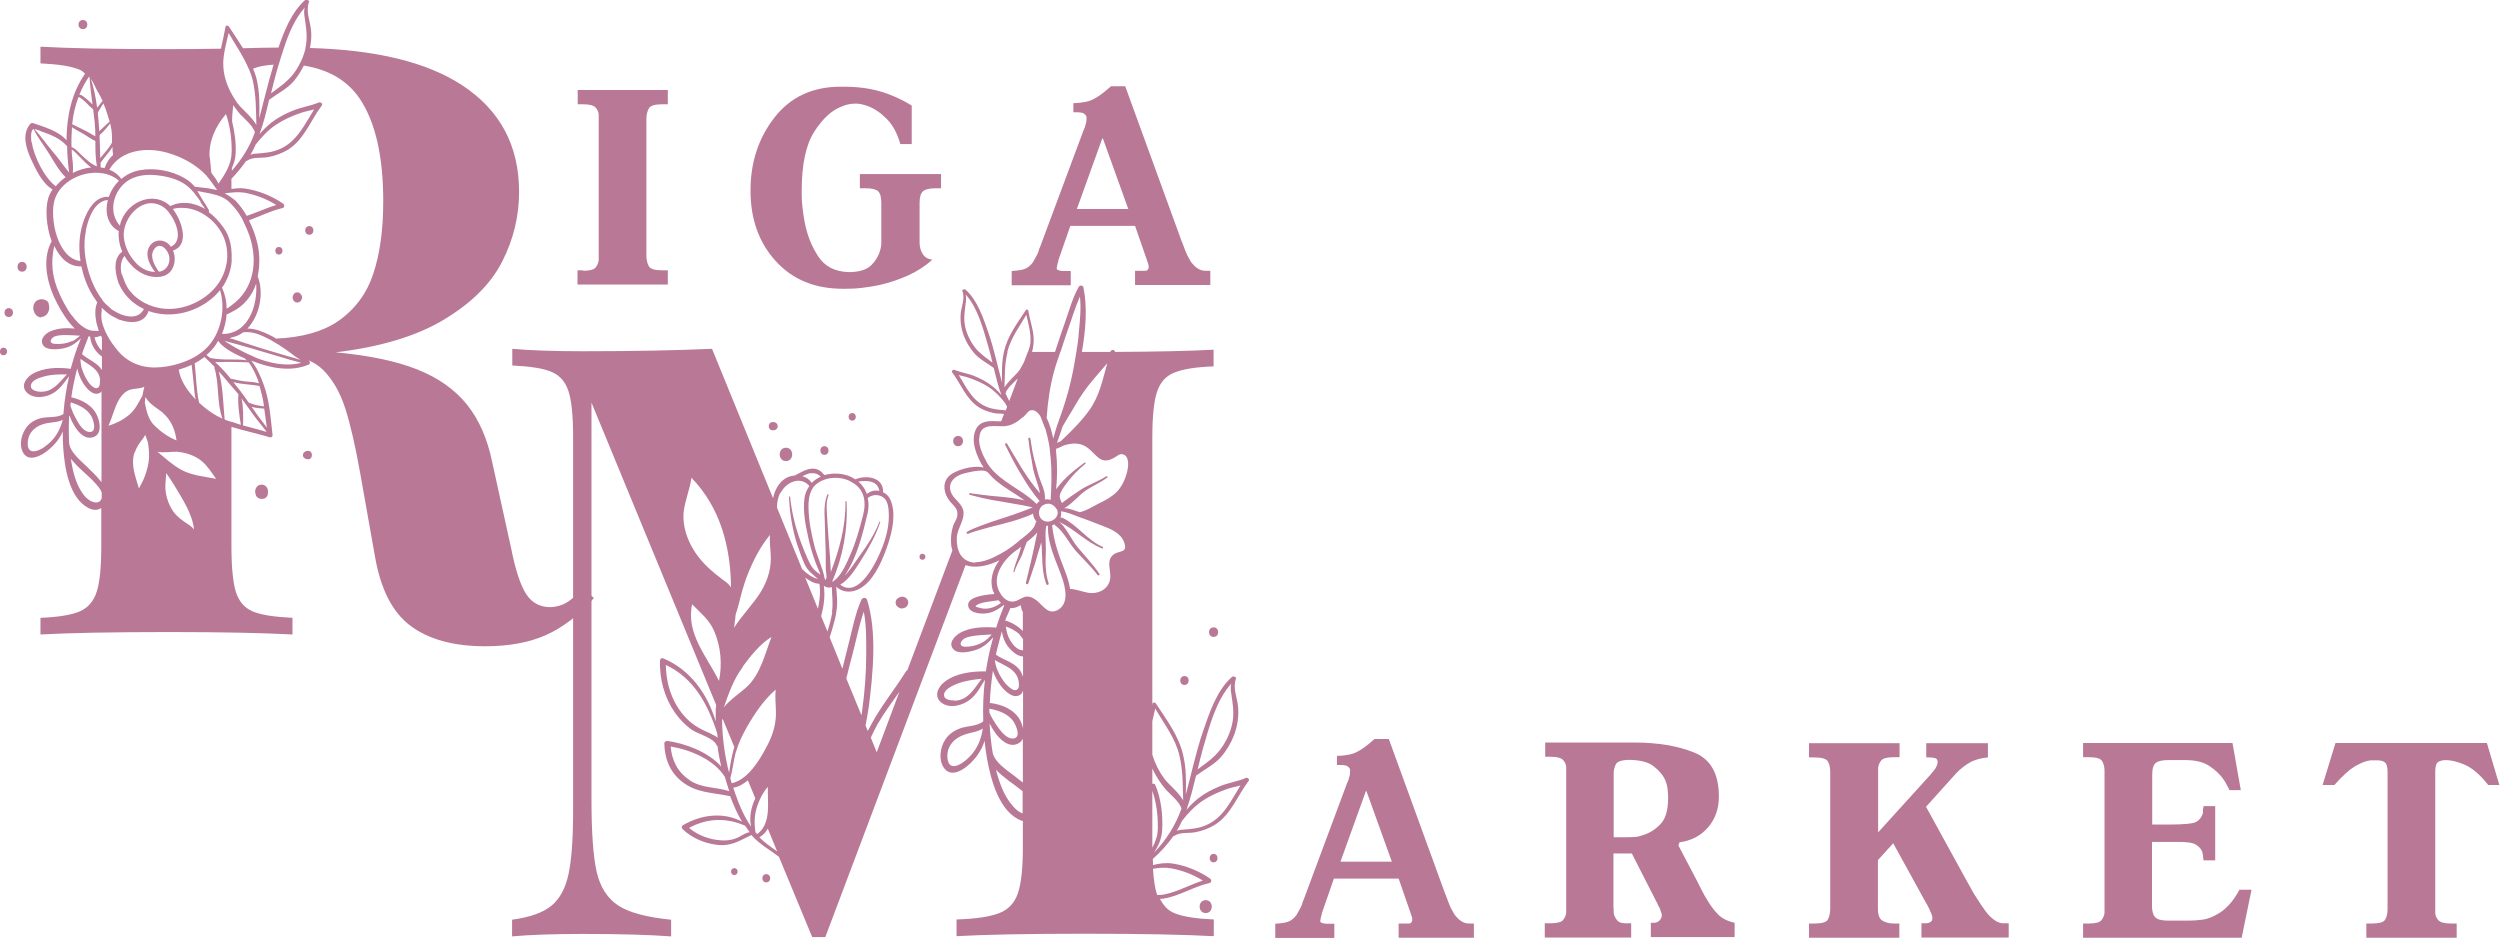 <?xml version="1.0" encoding="UTF-8"?> <svg xmlns="http://www.w3.org/2000/svg" width="160" height="60" viewBox="0 0 160 60" fill="none"> <g clip-path="url(#clip0_267_5476)"> <path d="M37.323 17.33C37.743 17.33 38.009 17.259 38.121 17.116C38.233 16.974 38.303 16.818 38.317 16.647V7.356C38.317 7.185 38.247 7.029 38.121 6.886C37.995 6.744 37.729 6.673 37.323 6.673H36.973V5.762H42.741V6.673H42.391C41.915 6.673 41.621 6.758 41.523 6.943C41.425 7.128 41.369 7.356 41.369 7.612V16.362C41.369 16.633 41.425 16.846 41.523 17.031C41.621 17.216 41.915 17.301 42.391 17.301H42.741V18.212H36.959V17.301H37.337L37.323 17.33Z" fill="#B87896"></path> <path d="M57.622 9.22C57.426 8.537 57.146 8.01 56.754 7.612C56.362 7.214 55.956 6.943 55.536 6.787C55.41 6.744 55.27 6.701 55.144 6.673C55.019 6.645 54.879 6.63 54.752 6.63C54.612 6.63 54.472 6.645 54.319 6.673C54.178 6.701 54.025 6.744 53.87 6.815C53.227 7.057 52.639 7.598 52.107 8.437C51.575 9.277 51.309 10.529 51.309 12.208C51.309 12.492 51.309 12.819 51.351 13.19C51.393 13.559 51.435 13.929 51.519 14.313C51.673 15.082 51.953 15.779 52.373 16.419C52.792 17.059 53.437 17.387 54.319 17.415C55.018 17.415 55.522 17.244 55.802 16.931C56.096 16.618 56.278 16.277 56.362 15.893C56.39 15.779 56.404 15.679 56.404 15.58C56.404 15.48 56.404 15.381 56.404 15.281V12.99C56.404 12.62 56.334 12.364 56.194 12.236C56.054 12.108 55.788 12.051 55.41 12.051H55.032V11.141H60.226V12.051H59.876C59.498 12.051 59.232 12.108 59.078 12.236C58.924 12.364 58.854 12.62 58.854 12.99V15.309C58.854 15.381 58.854 15.466 58.854 15.566C58.854 15.665 58.868 15.765 58.896 15.879C58.938 16.049 59.008 16.206 59.12 16.348C59.232 16.49 59.414 16.59 59.666 16.618C59.218 17.031 58.686 17.372 58.084 17.643C57.482 17.913 56.866 18.112 56.222 18.255C55.872 18.326 55.508 18.383 55.144 18.425C54.794 18.468 54.444 18.482 54.123 18.482H53.941C52.149 18.482 50.707 17.885 49.643 16.704C48.565 15.523 48.033 14.015 48.033 12.194C48.033 10.372 48.551 8.821 49.573 7.512C50.595 6.203 52.009 5.549 53.8 5.549H53.983C54.571 5.549 55.144 5.592 55.662 5.691C56.194 5.791 56.712 5.947 57.202 6.161C57.398 6.246 57.58 6.332 57.776 6.431C57.972 6.531 58.154 6.63 58.35 6.758V9.22H57.594H57.622Z" fill="#B87896"></path> <path d="M75.654 15.494C75.682 15.566 75.724 15.679 75.78 15.836C75.836 15.992 75.906 16.163 75.99 16.348C76.046 16.462 76.116 16.561 76.172 16.675C76.228 16.789 76.312 16.875 76.396 16.96C76.438 17.003 76.466 17.045 76.508 17.074C76.55 17.102 76.592 17.131 76.62 17.159C76.718 17.23 76.816 17.273 76.914 17.301C77.012 17.33 77.138 17.33 77.278 17.33H77.46V18.241H72.644V17.33H73.316C73.316 17.33 73.386 17.33 73.428 17.287C73.47 17.259 73.498 17.216 73.512 17.145V17.074V17.017C73.512 17.017 73.512 16.974 73.498 16.931C73.484 16.889 73.456 16.803 73.414 16.675L72.644 14.456H68.5L67.828 16.391C67.828 16.391 67.8 16.448 67.786 16.505C67.786 16.547 67.758 16.604 67.73 16.647C67.73 16.647 67.73 16.675 67.73 16.69C67.73 16.704 67.73 16.718 67.73 16.732C67.702 16.789 67.688 16.846 67.674 16.917C67.66 16.974 67.646 17.031 67.646 17.059C67.646 17.059 67.646 17.088 67.632 17.116C67.632 17.116 67.632 17.145 67.632 17.159C67.632 17.159 67.632 17.188 67.632 17.202C67.632 17.244 67.674 17.273 67.73 17.287C67.786 17.316 67.842 17.33 67.898 17.33C67.94 17.33 67.968 17.344 67.996 17.344H68.528V18.255H64.748V17.344C65.21 17.316 65.532 17.259 65.7 17.159C65.868 17.059 66.022 16.917 66.134 16.747C66.134 16.718 66.162 16.69 66.176 16.661C66.19 16.633 66.218 16.604 66.232 16.561C66.316 16.419 66.372 16.305 66.414 16.22C66.456 16.135 66.47 16.078 66.484 16.007C66.484 16.007 66.498 16.007 66.498 15.992C66.498 15.964 66.498 15.95 66.512 15.921C66.512 15.893 66.54 15.864 66.554 15.836L69.326 8.395C69.354 8.323 69.382 8.252 69.41 8.195C69.438 8.138 69.466 8.067 69.466 7.996C69.494 7.939 69.508 7.882 69.522 7.811C69.522 7.754 69.536 7.683 69.536 7.612V7.498C69.536 7.427 69.48 7.356 69.396 7.285C69.312 7.214 69.144 7.185 68.892 7.185H68.696V6.602C69.004 6.602 69.27 6.559 69.494 6.516C69.718 6.474 69.914 6.388 70.11 6.275C70.264 6.189 70.418 6.09 70.572 5.962C70.726 5.848 70.908 5.691 71.104 5.521H72.014L75.64 15.48L75.654 15.494ZM68.92 13.374H72.21L70.586 8.864H70.544L68.92 13.374Z" fill="#B87896"></path> <path d="M92.523 57.268C92.551 57.339 92.593 57.453 92.649 57.61C92.705 57.766 92.775 57.937 92.859 58.122C92.915 58.236 92.985 58.335 93.041 58.449C93.097 58.563 93.181 58.648 93.265 58.734C93.307 58.776 93.335 58.819 93.377 58.847C93.419 58.876 93.461 58.904 93.489 58.933C93.587 59.004 93.685 59.047 93.783 59.075C93.881 59.104 94.007 59.104 94.147 59.104H94.329V60.014H89.513V59.104H90.185C90.185 59.104 90.255 59.104 90.297 59.061C90.339 59.032 90.367 58.99 90.381 58.919V58.847V58.791C90.381 58.791 90.381 58.748 90.367 58.705C90.353 58.663 90.325 58.577 90.283 58.449L89.513 56.23H85.369L84.697 58.165C84.697 58.165 84.669 58.221 84.655 58.278C84.655 58.321 84.627 58.378 84.599 58.421C84.599 58.421 84.599 58.449 84.599 58.463C84.599 58.478 84.599 58.492 84.599 58.506C84.571 58.563 84.557 58.62 84.543 58.691C84.529 58.748 84.515 58.805 84.515 58.833C84.515 58.833 84.515 58.862 84.501 58.89C84.501 58.89 84.501 58.919 84.501 58.933C84.501 58.933 84.501 58.961 84.501 58.976C84.501 59.018 84.543 59.047 84.599 59.061C84.655 59.089 84.711 59.104 84.767 59.104C84.809 59.104 84.837 59.118 84.865 59.118H85.397V60.029H81.617V59.118C82.079 59.089 82.401 59.032 82.569 58.933C82.737 58.833 82.891 58.691 83.003 58.52C83.003 58.492 83.031 58.463 83.045 58.435C83.059 58.407 83.087 58.378 83.101 58.335C83.185 58.193 83.241 58.079 83.283 57.994C83.325 57.908 83.339 57.852 83.353 57.78C83.353 57.78 83.367 57.78 83.367 57.766C83.367 57.738 83.367 57.724 83.381 57.695C83.381 57.667 83.409 57.638 83.423 57.61L86.195 50.168C86.223 50.097 86.251 50.026 86.279 49.969C86.307 49.912 86.335 49.841 86.335 49.77C86.363 49.713 86.377 49.656 86.391 49.585C86.391 49.528 86.405 49.457 86.405 49.386V49.272C86.405 49.201 86.349 49.13 86.265 49.059C86.181 48.987 86.013 48.959 85.761 48.959H85.565V48.376C85.873 48.376 86.139 48.333 86.363 48.29C86.587 48.248 86.783 48.162 86.979 48.048C87.133 47.963 87.287 47.863 87.441 47.735C87.595 47.622 87.777 47.465 87.973 47.294H88.883L92.509 57.254L92.523 57.268ZM85.789 55.148H89.079L87.455 50.638H87.413L85.789 55.148Z" fill="#B87896"></path> <path d="M103.275 58.15C103.275 58.15 103.275 58.264 103.275 58.335C103.275 58.407 103.275 58.478 103.303 58.549C103.345 58.677 103.415 58.805 103.513 58.919C103.611 59.032 103.793 59.089 104.017 59.089H104.395V60H98.865V59.089H99.243C99.663 59.089 99.929 59.018 100.041 58.876C100.153 58.734 100.223 58.577 100.237 58.407V49.115C100.237 48.945 100.167 48.788 100.041 48.646C99.915 48.504 99.649 48.433 99.243 48.433H98.893V47.522H104.591C106.088 47.522 107.376 47.735 108.426 48.162C109.49 48.589 110.008 49.528 110.008 50.979C110.008 51.748 109.784 52.402 109.322 52.943C108.86 53.484 108.258 53.797 107.488 53.91L107.418 54.11L108.636 56.429C108.748 56.642 108.846 56.841 108.944 57.041C109.042 57.24 109.14 57.396 109.238 57.553C109.462 57.951 109.714 58.278 109.966 58.535C110.232 58.791 110.582 58.961 111.016 59.061V59.972H105.654V59.061H105.85C105.976 59.061 106.102 59.018 106.2 58.919C106.298 58.819 106.354 58.719 106.354 58.577C106.354 58.535 106.354 58.463 106.312 58.392C106.284 58.321 106.256 58.221 106.228 58.136C106.228 58.108 106.2 58.093 106.186 58.065C106.186 58.037 106.158 58.022 106.144 57.994C106.116 57.937 106.102 57.88 106.074 57.823C106.046 57.766 106.032 57.738 106.004 57.695L104.437 54.622H103.261V58.108L103.275 58.15ZM103.275 53.583H104.059C104.213 53.583 104.381 53.583 104.563 53.569C104.745 53.569 104.927 53.526 105.123 53.455C105.528 53.341 105.906 53.114 106.242 52.772C106.592 52.431 106.76 51.862 106.76 51.05C106.76 50.937 106.76 50.78 106.732 50.567C106.718 50.353 106.662 50.14 106.564 49.898C106.424 49.599 106.186 49.315 105.836 49.044C105.5 48.774 104.983 48.646 104.297 48.632C103.821 48.632 103.527 48.731 103.429 48.888C103.331 49.059 103.275 49.272 103.275 49.528V53.555V53.583Z" fill="#B87896"></path> <path d="M121.572 47.55V48.461H121.194C120.774 48.461 120.508 48.532 120.396 48.674C120.284 48.817 120.214 48.973 120.2 49.144V53.256H120.214L123.518 49.614C123.728 49.372 123.868 49.201 123.924 49.073C123.98 48.959 124.008 48.859 124.008 48.774C124.008 48.632 123.952 48.546 123.84 48.518C123.728 48.489 123.602 48.475 123.476 48.475H123.28V47.565H127.227V48.475C126.779 48.518 126.387 48.617 126.066 48.803C125.744 48.987 125.436 49.229 125.142 49.542C125.142 49.571 125.114 49.585 125.1 49.599L125.058 49.642L123.266 51.634L125.884 56.4C125.967 56.543 126.066 56.713 126.163 56.898C126.261 57.083 126.373 57.282 126.513 57.482C126.695 57.78 126.891 58.065 127.101 58.35C127.311 58.634 127.535 58.819 127.759 58.961C127.829 59.004 127.899 59.032 127.969 59.047C128.039 59.075 128.109 59.089 128.179 59.089H128.557V60H122.972V59.089H123.28C123.28 59.089 123.336 59.089 123.364 59.075C123.434 59.075 123.504 59.032 123.574 58.99C123.644 58.947 123.672 58.862 123.672 58.734C123.672 58.691 123.658 58.62 123.63 58.549C123.602 58.463 123.574 58.392 123.532 58.307C123.532 58.278 123.504 58.264 123.504 58.236C123.504 58.207 123.49 58.193 123.476 58.179C123.434 58.108 123.406 58.036 123.378 57.98C123.35 57.923 123.322 57.866 123.294 57.837L121.166 53.967L120.186 55.049V58.15C120.186 58.563 120.284 58.819 120.494 58.933C120.69 59.047 120.928 59.104 121.208 59.104H121.558V60.014H115.776V59.104H116.126C116.616 59.104 116.91 59.018 116.994 58.833C117.078 58.648 117.134 58.435 117.134 58.165V49.414C117.134 49.144 117.092 48.931 116.994 48.746C116.896 48.561 116.602 48.475 116.126 48.475H115.776V47.565H121.558L121.572 47.55Z" fill="#B87896"></path> <path d="M143.439 50.567H142.683C142.641 50.467 142.585 50.368 142.515 50.239C142.459 50.126 142.389 49.998 142.305 49.884C142.095 49.571 141.787 49.286 141.409 49.03C141.031 48.774 140.513 48.646 139.883 48.646H138.763C138.399 48.646 138.133 48.703 137.979 48.817C137.825 48.931 137.741 49.187 137.741 49.585V52.772H138.777C139.771 52.772 140.387 52.715 140.583 52.587C140.793 52.459 140.919 52.274 140.989 52.032C140.989 52.032 140.989 52.004 140.989 51.99C140.989 51.975 140.989 51.947 140.989 51.933C140.989 51.904 140.989 51.89 140.989 51.861C140.989 51.833 140.989 51.819 140.989 51.79C140.989 51.762 141.003 51.733 141.017 51.705C141.031 51.677 141.017 51.634 141.017 51.591H141.773V55.063H141.017C141.017 55.063 141.017 54.992 141.017 54.949C141.017 54.906 141.003 54.878 140.989 54.864C140.989 54.835 140.989 54.821 140.989 54.792C140.989 54.764 140.989 54.75 140.989 54.721C140.989 54.679 140.961 54.65 140.961 54.608C140.961 54.565 140.947 54.536 140.933 54.494C140.877 54.337 140.751 54.195 140.555 54.067C140.359 53.939 139.995 53.882 139.463 53.882H137.727V57.98C137.727 58.321 137.797 58.563 137.937 58.705C138.077 58.847 138.343 58.919 138.735 58.919H140.079C140.317 58.919 140.611 58.904 140.947 58.862C141.283 58.819 141.647 58.677 142.011 58.449C142.235 58.321 142.459 58.122 142.683 57.88C142.907 57.638 143.117 57.325 143.327 56.941H144.097L143.467 60.014H133.317V59.104H133.695C134.115 59.104 134.381 59.032 134.493 58.89C134.605 58.748 134.675 58.591 134.689 58.421V49.329C134.689 49.115 134.647 48.916 134.549 48.731C134.451 48.546 134.171 48.461 133.695 48.461H133.317V47.55H142.879L143.411 50.567H143.439Z" fill="#B87896"></path> <path d="M160 50.239H159.244C158.712 49.557 158.194 49.13 157.718 48.931C157.242 48.731 156.836 48.646 156.528 48.646C156.332 48.646 156.178 48.689 156.052 48.76C155.926 48.831 155.856 49.044 155.856 49.372V58.421C155.856 58.591 155.926 58.748 156.052 58.89C156.178 59.032 156.444 59.104 156.85 59.104H157.228V60.014H151.446V59.104H151.796C152.286 59.104 152.58 59.018 152.664 58.833C152.762 58.648 152.804 58.435 152.804 58.165V49.386C152.804 49.059 152.734 48.859 152.608 48.774C152.482 48.689 152.314 48.66 152.132 48.66C152.062 48.66 151.992 48.66 151.922 48.66C151.852 48.66 151.782 48.66 151.712 48.66C151.39 48.703 151.054 48.845 150.69 49.059C150.34 49.272 149.906 49.67 149.402 50.239H148.646L149.472 47.55H159.16L159.958 50.239H160Z" fill="#B87896"></path> <path d="M79.713 49.798C79.181 50.026 78.593 50.097 78.061 50.325C77.571 50.524 77.109 50.766 76.689 51.093C76.409 51.321 76.157 51.563 75.933 51.833C76.185 51.122 76.367 50.382 76.549 49.642C77.081 49.243 77.683 48.959 78.131 48.461C78.495 48.048 78.789 47.55 78.985 47.038C79.195 46.469 79.293 45.843 79.237 45.245C79.181 44.605 78.873 44.05 79.111 43.41C79.125 43.367 79.083 43.339 79.041 43.339C78.999 43.282 78.915 43.268 78.845 43.325C77.865 44.193 77.403 45.615 76.983 46.839C76.535 48.148 76.255 49.514 75.891 50.851C75.919 50.012 75.919 49.158 75.723 48.333C75.443 47.081 74.659 46.071 73.973 45.018C73.917 44.947 73.777 44.932 73.763 45.046C73.763 45.075 73.763 45.103 73.749 45.132V28.001C73.749 26.663 73.847 25.696 74.043 25.098C74.239 24.487 74.603 24.074 75.121 23.861C75.653 23.633 76.493 23.491 77.669 23.448V22.381C76.101 22.466 73.987 22.509 71.37 22.523C71.341 22.409 71.188 22.338 71.103 22.452C71.09 22.48 71.061 22.509 71.047 22.523C70.529 22.523 70.026 22.523 69.466 22.523H69.242C69.48 21.143 69.606 19.692 69.34 18.397C69.312 18.241 69.102 18.241 69.032 18.369C68.64 19.08 68.43 19.863 68.164 20.617C67.94 21.243 67.73 21.883 67.52 22.523H66.05C66.134 22.21 66.176 21.883 66.148 21.556C66.106 20.986 65.896 20.446 65.812 19.877C65.798 19.791 65.686 19.791 65.644 19.863C65.098 20.702 64.482 21.499 64.258 22.495C64.104 23.149 64.118 23.818 64.132 24.487C63.838 23.434 63.628 22.352 63.264 21.314C62.928 20.346 62.564 19.222 61.794 18.539C61.738 18.497 61.682 18.511 61.64 18.539C61.612 18.539 61.57 18.568 61.584 18.596C61.78 19.108 61.542 19.549 61.486 20.062C61.444 20.545 61.514 21.043 61.682 21.485C61.836 21.897 62.074 22.281 62.354 22.608C62.704 23.007 63.18 23.235 63.6 23.547C63.74 24.131 63.88 24.729 64.09 25.283C63.908 25.07 63.712 24.871 63.488 24.7C63.166 24.444 62.788 24.245 62.41 24.088C61.99 23.903 61.514 23.846 61.094 23.676C61.01 23.633 60.87 23.733 60.94 23.832C61.5 24.572 61.822 25.54 62.648 26.066C62.942 26.251 63.278 26.365 63.614 26.436C63.824 26.479 64.048 26.464 64.258 26.493L64.076 26.962C63.992 26.962 63.894 26.962 63.796 26.962C63.236 26.92 62.704 26.948 62.438 27.517C62.2 28.044 62.354 28.684 62.564 29.182C62.676 29.452 62.802 29.694 62.956 29.922C62.228 29.737 61.024 30.121 60.674 30.534C60.282 31.003 60.436 31.615 60.772 32.056C61.01 32.369 61.36 32.554 61.262 33.052C61.22 33.265 61.066 33.45 60.996 33.664C60.884 34.019 60.842 34.418 60.87 34.773C60.87 34.944 60.912 35.101 60.954 35.229L58.07 42.898C58.07 42.898 58.028 42.912 58 42.941C57.286 44.093 56.418 45.146 55.774 46.341C55.704 46.469 55.62 46.64 55.536 46.782L55.396 46.426C55.466 46.028 55.55 45.63 55.606 45.217C55.872 43.069 56.138 40.479 55.494 38.388C55.438 38.217 55.186 38.231 55.13 38.388C54.738 39.255 54.57 40.194 54.332 41.119C54.192 41.674 54.052 42.243 53.912 42.798L53.1 40.792C53.226 40.394 53.352 39.981 53.45 39.568C53.52 39.255 53.562 38.957 53.576 38.644C53.59 38.274 53.534 37.918 53.52 37.548C54.024 38.017 54.752 37.932 55.298 37.491C56.054 36.894 56.544 35.698 56.838 34.802C57.118 33.977 57.356 32.839 56.992 31.999C56.894 31.771 56.726 31.601 56.516 31.501C56.558 30.548 55.466 30.377 54.738 30.676C54.444 30.477 54.094 30.349 53.688 30.32C53.366 30.292 53.058 30.32 52.764 30.405C52.554 30.164 52.372 29.993 52.008 29.993C51.602 29.993 51.21 30.263 50.86 30.434C50.636 30.448 50.426 30.519 50.244 30.633C49.81 30.918 49.586 31.387 49.474 31.885L45.569 22.324C43.273 22.424 40.529 22.48 37.323 22.48C35.405 22.48 33.893 22.424 32.787 22.324V23.391C33.949 23.448 34.789 23.576 35.307 23.804C35.839 24.031 36.189 24.444 36.385 25.041C36.581 25.653 36.679 26.621 36.679 27.944V51.861C36.679 53.683 36.581 55.034 36.385 55.945C36.189 56.856 35.825 57.524 35.293 57.965C34.761 58.407 33.921 58.705 32.773 58.862V59.929C33.879 59.829 35.391 59.772 37.309 59.772C39.731 59.772 41.607 59.829 42.951 59.929V58.862C41.383 58.705 40.263 58.406 39.563 57.951C38.877 57.496 38.415 56.784 38.191 55.817C37.967 54.835 37.855 53.299 37.855 51.207V25.767L45.834 45.117C45.834 45.203 45.821 45.274 45.806 45.359C45.806 45.63 45.806 45.9 45.806 46.17C45.275 44.406 44.182 42.855 42.433 42.13C42.335 42.087 42.237 42.186 42.237 42.286C42.209 43.467 42.517 44.634 43.189 45.601C43.483 46.014 43.833 46.384 44.239 46.682C44.672 46.995 45.653 47.195 45.862 47.693C45.862 47.721 45.891 47.735 45.919 47.75C45.974 48.191 46.059 48.617 46.156 49.059C45.316 48.105 43.833 47.579 42.727 47.422C42.629 47.408 42.517 47.465 42.517 47.579C42.531 48.518 42.853 49.372 43.594 49.983C44.547 50.766 45.583 50.709 46.702 50.951C46.702 50.951 46.716 50.951 46.73 50.951C46.94 51.52 47.178 52.061 47.486 52.587C46.296 51.947 44.868 52.132 43.706 52.815C43.623 52.858 43.608 52.986 43.678 53.057C44.267 53.626 45.065 53.967 45.877 54.067C46.786 54.181 47.29 53.825 48.088 53.441C48.592 54.024 49.264 54.38 49.852 54.835L51.98 59.971H52.82L61.794 36.168C62.354 36.367 63.096 36.253 63.754 35.955C63.824 35.926 63.894 35.883 63.964 35.855C63.544 36.41 63.32 37.121 63.544 37.79C63.572 37.861 63.614 37.946 63.642 38.017C62.802 38.075 61.822 38.259 61.976 38.829C62.102 39.298 62.928 39.312 63.292 39.227C63.642 39.142 63.95 38.957 64.23 38.729C64.23 38.729 64.258 38.729 64.272 38.743C64.076 39.213 63.908 39.682 63.754 40.166C62.998 40.109 62.088 40.123 61.416 40.522C61.08 40.721 60.66 41.176 61.024 41.56C61.318 41.873 61.99 41.731 62.34 41.632C62.9 41.475 63.236 41.162 63.572 40.778C63.53 40.949 63.474 41.119 63.432 41.29C63.292 41.845 63.18 42.4 63.096 42.969C62.2 42.955 61.15 43.083 60.436 43.652C60.03 43.965 59.75 44.562 60.24 44.961C60.772 45.388 61.64 45.146 62.116 44.748C62.522 44.42 62.76 43.936 63.04 43.495C62.928 44.377 62.9 45.274 62.928 46.156C62.592 46.483 61.878 46.455 61.458 46.611C61.066 46.754 60.702 46.995 60.478 47.365C60.17 47.849 60.058 48.617 60.394 49.115C60.8 49.742 61.5 49.372 61.934 49.002C62.41 48.603 62.83 48.034 63.012 47.408C63.054 47.792 63.096 48.162 63.166 48.532C63.404 49.855 63.936 51.99 65.392 52.53C65.42 52.53 65.434 52.53 65.462 52.53V54.28C65.462 55.618 65.35 56.585 65.14 57.183C64.93 57.795 64.538 58.207 63.964 58.435C63.39 58.663 62.48 58.805 61.22 58.847V59.915C62.984 59.815 65.742 59.758 69.466 59.758C73.189 59.758 75.737 59.815 77.683 59.915V58.847C76.521 58.791 75.681 58.663 75.149 58.435C74.729 58.264 74.449 57.937 74.239 57.524C74.323 57.524 74.407 57.524 74.477 57.51C75.499 57.339 76.395 56.742 77.403 56.514C77.543 56.486 77.557 56.301 77.445 56.23C76.731 55.732 75.877 55.39 75.023 55.262C74.589 55.205 74.197 55.262 73.791 55.362C73.791 55.234 73.791 55.105 73.777 54.977C74.267 54.536 74.715 54.053 75.093 53.512C75.107 53.512 75.121 53.512 75.149 53.498C75.541 53.227 76.087 53.355 76.535 53.256C76.955 53.17 77.389 53.014 77.753 52.786C78.789 52.132 79.195 50.922 79.909 49.983C80.007 49.855 79.825 49.742 79.713 49.784V49.798ZM76.997 47.878C77.389 46.526 77.823 44.833 78.803 43.752C78.747 43.951 78.761 44.178 78.803 44.406C78.901 45.089 79.013 45.701 78.845 46.398C78.677 47.109 78.285 47.835 77.767 48.347C77.431 48.689 77.025 48.945 76.647 49.243C76.759 48.788 76.871 48.319 76.997 47.878ZM62.634 22.509C62.228 22.096 61.92 21.527 61.78 20.958C61.654 20.403 61.738 19.934 61.808 19.379C61.836 19.194 61.836 19.023 61.808 18.852C62.578 19.706 62.928 21.058 63.236 22.125C63.348 22.48 63.432 22.85 63.516 23.206C63.222 22.978 62.9 22.765 62.634 22.495V22.509ZM56.166 46.341C56.586 45.615 57.09 44.947 57.566 44.264L56.11 48.148L55.732 47.209C55.872 46.91 56.012 46.611 56.166 46.341ZM54.598 41.717C54.822 40.863 54.99 39.981 55.284 39.142C55.452 40.024 55.438 40.949 55.438 41.845C55.438 43.083 55.34 44.306 55.172 45.53C55.172 45.615 55.144 45.687 55.13 45.772L54.164 43.424C54.304 42.855 54.444 42.286 54.598 41.731V41.717ZM47.052 39.668C47.052 39.554 47.066 39.44 47.08 39.341C47.15 39.099 47.234 38.857 47.29 38.629C47.43 38.046 47.584 37.477 47.794 36.908C48.172 35.94 48.62 35.03 49.278 34.233C49.25 34.617 49.292 35.001 49.32 35.4C49.39 36.31 49.166 37.078 48.704 37.861C48.228 38.644 47.486 39.369 46.982 40.18C47.01 40.01 47.024 39.853 47.038 39.682L47.052 39.668ZM52.358 38.985L51.532 36.965C51.812 37.178 52.106 37.349 52.442 37.363C52.526 37.918 52.456 38.444 52.344 38.985H52.358ZM46.282 37.121C45.611 36.609 44.98 36.083 44.505 35.371C44.014 34.645 43.678 33.721 43.748 32.824C43.819 32.056 44.154 31.345 44.252 30.576C46.114 32.497 46.758 35.015 46.786 37.591C46.66 37.392 46.464 37.249 46.268 37.107L46.282 37.121ZM44.309 38.686C44.827 39.227 45.386 39.64 45.709 40.394C46.142 41.404 46.226 42.514 46.017 43.581C45.233 42.001 43.889 40.536 44.294 38.672L44.309 38.686ZM47.528 42.67C48.032 41.987 48.634 41.219 49.376 40.764C48.956 41.859 48.676 43.125 47.822 43.936C47.346 44.377 46.73 44.762 46.324 45.274C46.646 44.363 46.94 43.481 47.542 42.684L47.528 42.67ZM53.268 39.17C53.198 39.597 53.086 40.01 52.96 40.422L52.554 39.44C52.722 38.8 52.82 38.146 52.722 37.477C52.75 37.491 52.764 37.52 52.792 37.534C52.946 37.619 53.1 37.619 53.24 37.577C53.24 38.117 53.338 38.629 53.24 39.184L53.268 39.17ZM56.614 31.899C56.824 32.141 56.866 32.497 56.88 32.796C56.922 33.536 56.754 34.276 56.488 34.973C56.152 35.883 54.99 38.345 53.772 37.42C54.374 37.064 54.738 36.424 55.116 35.841C55.606 35.072 56.04 34.29 56.334 33.422C56.334 33.393 56.292 33.365 56.278 33.408C55.97 34.19 55.522 34.887 55.018 35.57C54.724 35.983 54.416 36.481 54.052 36.851C54.836 35.713 55.214 34.176 55.522 32.867C55.606 32.511 55.606 32.184 55.536 31.871C55.844 31.615 56.334 31.615 56.614 31.914V31.899ZM56.278 31.416C55.998 31.359 55.718 31.416 55.48 31.615C55.368 31.302 55.186 31.032 54.934 30.818C55.508 30.733 56.166 30.761 56.278 31.416ZM54.43 30.818C55.298 31.231 55.466 32.056 55.242 32.952C55.018 33.82 54.78 34.702 54.416 35.513C54.192 36.026 53.94 36.623 53.548 37.022C53.464 37.107 53.366 37.192 53.254 37.235C53.954 35.613 54.276 33.863 54.178 32.099C54.178 32.056 54.108 32.056 54.108 32.099C54.136 33.678 53.716 35.172 53.17 36.623C53.17 36.609 53.17 36.595 53.17 36.581C53.142 35.997 53.114 35.414 53.058 34.845C53.016 34.304 52.974 33.778 52.946 33.237C52.918 32.725 52.834 32.17 53.03 31.686C53.044 31.643 52.988 31.601 52.96 31.643C52.652 32.326 52.806 33.251 52.806 33.991C52.806 34.532 52.848 35.072 52.848 35.613C52.848 35.883 52.848 36.154 52.848 36.41C52.848 36.538 52.946 36.95 52.862 37.064C52.848 37.093 52.834 37.121 52.848 37.135C52.82 37.107 52.792 37.064 52.778 37.022C52.652 36.353 52.33 35.684 52.148 35.03C51.924 34.19 51.756 33.322 51.742 32.44C51.742 31.871 51.826 31.273 52.33 30.918C52.918 30.505 53.772 30.477 54.402 30.79L54.43 30.818ZM51.91 30.292C52.148 30.263 52.33 30.32 52.498 30.477L52.526 30.505C52.316 30.605 52.12 30.733 51.952 30.904C51.812 30.69 51.602 30.548 51.35 30.477C51.532 30.391 51.7 30.306 51.896 30.277L51.91 30.292ZM49.964 31.544C50.3 30.861 51.224 30.434 51.798 31.103C51.63 31.345 51.504 31.629 51.476 31.971C51.392 32.753 51.546 33.578 51.714 34.333C51.826 34.873 51.98 35.4 52.162 35.912C52.26 36.182 52.372 36.438 52.484 36.694C52.484 36.723 52.484 36.737 52.484 36.766C52.372 36.68 52.26 36.609 52.162 36.509C51.924 36.296 51.812 36.026 51.672 35.727C51.504 35.343 51.35 34.973 51.21 34.574C50.888 33.678 50.664 32.753 50.566 31.8C50.566 31.757 50.496 31.757 50.496 31.8C50.538 32.824 50.706 33.849 51.014 34.83C51.154 35.257 51.308 35.684 51.49 36.097C51.7 36.552 52.008 36.751 52.344 37.05C51.994 36.979 51.644 36.723 51.336 36.424L49.726 32.483C49.726 32.156 49.796 31.814 49.936 31.529L49.964 31.544ZM45.526 46.967C44.925 46.711 44.42 46.469 43.944 45.985C43.049 45.075 42.629 43.823 42.615 42.556C44.407 43.396 45.316 45.089 45.904 46.939C45.904 47.038 45.919 47.123 45.932 47.223C45.821 47.123 45.694 47.052 45.526 46.981V46.967ZM46.212 46.085C46.212 46.085 46.24 46.042 46.254 46.014L46.996 47.806C46.842 48.333 46.744 48.874 46.66 49.457C46.38 48.347 46.226 47.223 46.212 46.085ZM44.141 49.926C43.371 49.428 42.993 48.66 42.923 47.778C44.154 47.977 45.694 48.603 46.394 49.727C46.478 50.026 46.576 50.339 46.674 50.638C45.821 50.353 44.953 50.467 44.141 49.941V49.926ZM46.744 49.798C46.884 49.286 46.94 48.746 47.066 48.233C47.066 48.191 47.094 48.148 47.108 48.105C47.262 47.565 47.5 47.067 47.78 46.569C48.284 45.687 48.872 44.804 49.642 44.136C49.6 44.562 49.642 44.975 49.656 45.416C49.698 46.213 49.502 46.939 49.138 47.65C48.816 48.276 48.354 49.101 47.738 49.642C47.458 49.884 47.164 50.054 46.828 50.126C46.8 50.026 46.772 49.912 46.744 49.813V49.798ZM47.374 53.526C46.982 53.74 46.604 53.811 46.156 53.782C45.428 53.74 44.672 53.469 44.099 52.986C45.246 52.359 46.478 52.317 47.682 52.843C47.78 52.986 47.878 53.128 47.976 53.256C47.752 53.299 47.598 53.398 47.36 53.526H47.374ZM48.074 52.914C47.626 52.26 47.304 51.52 47.052 50.78C47.01 50.652 46.968 50.524 46.926 50.41C47.276 50.368 47.584 50.168 47.864 49.941L48.34 51.093C48.074 51.662 47.934 52.288 48.074 52.929V52.914ZM48.354 53.284C48.242 52.601 48.298 52.018 48.508 51.463C48.648 51.079 48.844 50.709 49.138 50.353C49.124 51.122 49.25 51.975 48.998 52.644C48.9 52.929 48.732 53.185 48.452 53.384C48.424 53.341 48.396 53.313 48.354 53.27V53.284ZM48.606 53.583C48.858 53.441 49.026 53.242 49.138 53.028L49.74 54.494C49.348 54.209 48.942 53.939 48.592 53.583H48.606ZM62.97 41.062C62.606 41.276 62.214 41.39 61.794 41.39C61.458 41.39 61.374 41.205 61.612 40.949C61.78 40.764 62.242 40.707 62.452 40.678C62.788 40.636 63.124 40.636 63.474 40.607C63.32 40.778 63.166 40.934 62.97 41.062ZM61.108 44.833C60.842 44.833 60.366 44.79 60.422 44.42C60.478 44.079 61.01 43.865 61.276 43.752C61.766 43.566 62.298 43.495 62.83 43.438C62.354 44.065 61.976 44.804 61.108 44.847V44.833ZM61.822 48.646C61.332 49.059 60.674 49.329 60.632 48.447C60.604 47.693 61.122 47.209 61.78 46.995C62.116 46.882 62.592 46.839 62.9 46.626C62.774 47.451 62.466 48.105 61.808 48.66L61.822 48.646ZM73.945 45.359C74.505 46.341 75.219 47.223 75.485 48.361C75.709 49.3 75.695 50.268 75.723 51.221C75.429 50.695 74.785 50.197 74.519 49.841C74.183 49.386 73.917 48.859 73.749 48.304V46.156C73.805 45.886 73.875 45.615 73.931 45.359H73.945ZM68.486 37.69C68.43 37.292 68.29 36.894 68.15 36.524C67.772 35.556 67.436 34.66 67.338 33.621C67.394 33.607 67.436 33.578 67.492 33.55C67.492 33.593 67.52 33.621 67.562 33.65C68.08 34.019 68.43 34.788 68.864 35.272C69.326 35.784 69.83 36.253 70.249 36.808C70.291 36.865 70.403 36.794 70.362 36.723C69.942 36.111 69.438 35.584 68.962 35.015C68.528 34.489 68.276 33.778 67.73 33.351C67.73 33.351 67.73 33.351 67.744 33.337C67.744 33.379 67.772 33.408 67.828 33.422C68.794 33.877 69.536 34.717 70.543 35.101C70.6 35.129 70.627 35.03 70.572 35.001C69.578 34.56 68.962 33.607 67.996 33.137C67.954 33.123 67.912 33.123 67.87 33.137C67.926 32.995 67.926 32.853 67.898 32.725C68.304 32.767 68.724 32.967 69.116 33.109C69.592 33.265 70.054 33.465 70.516 33.635C71.047 33.834 71.734 34.105 71.944 34.702C72.195 35.4 71.663 35.229 71.314 35.456C70.796 35.812 71.061 36.367 71.061 36.879C71.061 37.676 70.305 38.06 69.62 37.932C69.242 37.861 68.892 37.719 68.514 37.69C68.514 37.69 68.5 37.69 68.486 37.69ZM68.486 26.493C68.752 26.038 69.018 25.568 69.326 25.127C69.788 24.458 70.347 23.861 70.865 23.249C70.572 24.287 70.376 25.326 69.718 26.251C69.2 26.977 68.542 27.617 67.884 28.243C67.8 28.271 67.73 28.3 67.646 28.342C67.758 28.015 67.87 27.688 67.982 27.375C67.982 27.346 67.996 27.318 68.01 27.29C68.164 27.005 68.346 26.735 68.486 26.479V26.493ZM67.954 28.556C68.374 28.399 68.85 28.314 69.27 28.471C69.704 28.641 69.914 28.968 70.263 29.267C70.641 29.58 70.963 29.495 71.356 29.267C71.566 29.153 71.719 28.954 71.999 29.139C72.279 29.338 72.21 29.922 72.139 30.178C72.028 30.647 71.817 31.117 71.481 31.473C71.159 31.8 70.754 32.013 70.347 32.212C69.942 32.412 69.55 32.682 69.102 32.782C68.808 32.696 68.444 32.526 68.108 32.526C68.626 32.241 69.004 31.729 69.494 31.387C69.942 31.088 70.431 30.889 70.865 30.562C70.907 30.534 70.865 30.448 70.809 30.477C70.291 30.818 69.704 31.003 69.186 31.33C68.766 31.601 68.346 31.899 67.954 32.198C67.954 32.198 67.954 32.198 67.954 32.184C67.842 31.914 67.758 31.786 67.898 31.501C67.996 31.273 68.15 31.074 68.304 30.875C68.64 30.42 69.032 30.036 69.466 29.68C69.508 29.651 69.466 29.58 69.41 29.609C68.78 30.064 68.15 30.576 67.674 31.202C67.646 31.245 67.618 31.288 67.59 31.316C67.674 30.534 67.674 29.708 67.59 28.897C67.59 28.84 67.59 28.784 67.59 28.712C67.59 28.712 67.618 28.712 67.632 28.712C67.66 28.712 67.674 28.698 67.702 28.684C67.8 28.641 67.898 28.599 67.996 28.556H67.954ZM67.506 32.113C67.506 32.113 67.478 32.084 67.464 32.084C67.464 32.07 67.464 32.056 67.464 32.028C67.464 32.056 67.492 32.084 67.492 32.113H67.506ZM67.618 32.554C67.912 33.052 67.282 33.536 66.82 33.337C66.372 33.137 66.4 32.483 66.82 32.298C67.002 32.212 67.184 32.212 67.338 32.298C67.45 32.369 67.548 32.454 67.604 32.568L67.618 32.554ZM67.884 22.495C68.038 22.025 68.178 21.556 68.346 21.1C68.598 20.403 68.808 19.663 69.116 18.98C69.2 19.734 69.116 20.517 69.046 21.271C69.018 21.684 68.962 22.082 68.892 22.495C68.794 23.121 68.682 23.747 68.542 24.358C68.332 25.269 68.052 26.151 67.73 27.019C67.604 27.361 67.506 27.716 67.408 28.072C67.31 27.603 67.184 27.162 66.988 26.749C66.988 26.749 66.988 26.735 66.988 26.72C67.058 25.71 67.198 24.7 67.478 23.704C67.59 23.291 67.744 22.879 67.884 22.466V22.495ZM64.594 25.668C64.524 25.511 64.426 25.355 64.356 25.184C64.412 24.857 64.93 24.444 65.112 24.245C65.112 24.245 65.126 24.23 65.14 24.216L64.594 25.668ZM64.468 22.523C64.692 21.627 65.238 20.915 65.686 20.147C65.812 20.702 65.98 21.285 65.952 21.854C65.952 22.082 65.868 22.296 65.798 22.509H65.784L65.546 23.149C65.448 23.334 65.35 23.533 65.238 23.704C65.028 23.989 64.524 24.387 64.286 24.8C64.314 24.046 64.286 23.277 64.482 22.537L64.468 22.523ZM64.286 26.251C63.866 26.222 63.502 26.194 63.11 26.023C62.228 25.653 61.836 24.785 61.36 24.003C61.584 24.074 61.822 24.102 62.032 24.188C62.452 24.33 62.872 24.515 63.25 24.757C63.67 25.027 64.02 25.397 64.328 25.796C64.37 25.881 64.412 25.952 64.454 26.038L64.37 26.265C64.37 26.265 64.328 26.265 64.3 26.265L64.286 26.251ZM62.676 28.058C62.704 27.19 63.362 27.261 63.978 27.275C64.09 27.275 64.202 27.275 64.314 27.275C64.622 27.247 64.86 27.133 65.084 26.991C65.154 26.948 65.224 26.891 65.294 26.834C65.322 26.806 65.364 26.777 65.392 26.749C65.392 26.749 65.42 26.735 65.434 26.72C65.434 26.72 65.462 26.706 65.476 26.692C65.504 26.678 65.518 26.663 65.546 26.635C65.56 26.621 65.588 26.578 65.616 26.564C65.714 26.45 65.826 26.294 65.952 26.265C66.232 26.18 66.484 26.464 66.596 26.663C66.61 26.692 66.624 26.735 66.638 26.777C66.68 26.863 66.708 26.948 66.736 27.033C66.764 27.105 66.806 27.176 66.82 27.247C66.848 27.346 66.904 27.432 66.932 27.517V27.546C67.016 27.83 67.086 28.143 67.142 28.442C67.156 28.542 67.17 28.627 67.184 28.727C67.184 28.812 67.198 28.912 67.212 28.997C67.212 29.096 67.226 29.196 67.24 29.296C67.324 30.192 67.296 31.117 67.24 31.999C67.128 31.956 67.002 31.942 66.876 31.971C66.876 31.971 66.876 31.956 66.876 31.942C66.918 31.43 66.624 30.918 66.47 30.434C66.4 30.192 66.344 29.95 66.274 29.708C66.26 29.623 66.232 29.552 66.204 29.466C66.106 29.082 66.036 28.698 65.98 28.3C65.98 28.243 65.966 28.2 65.952 28.143C65.952 28.115 65.952 28.086 65.938 28.058C65.938 27.987 65.812 28.001 65.812 28.058C65.812 28.072 65.812 28.086 65.812 28.101C65.812 28.157 65.826 28.2 65.84 28.257C65.882 28.684 65.952 29.096 66.036 29.509C66.05 29.595 66.05 29.68 66.078 29.751C66.092 29.836 66.092 29.936 66.12 30.021C66.232 30.519 66.456 31.046 66.568 31.572C66.162 31.117 65.798 30.605 65.462 30.078C65.406 29.993 65.35 29.893 65.294 29.808C65.238 29.723 65.182 29.623 65.126 29.523C64.958 29.253 64.804 28.997 64.65 28.727C64.58 28.613 64.51 28.513 64.454 28.399C64.412 28.314 64.286 28.399 64.328 28.471C64.412 28.627 64.496 28.784 64.566 28.94C64.65 29.096 64.734 29.267 64.818 29.424C64.874 29.523 64.93 29.637 64.986 29.737C65.14 30.007 65.294 30.277 65.462 30.548C65.784 31.088 66.148 31.615 66.54 32.07C66.456 32.113 66.4 32.184 66.344 32.255C66.078 31.985 65.77 31.757 65.462 31.544C64.958 31.202 64.426 30.889 63.964 30.505C63.67 30.263 63.39 29.979 63.18 29.637C63.152 29.609 63.138 29.552 63.124 29.523C62.872 29.082 62.648 28.57 62.662 28.058H62.676ZM62.438 36.011C62.242 36.011 62.088 35.969 61.934 35.898C61.43 35.684 61.234 35.144 61.234 34.532C61.234 34.489 61.234 34.432 61.234 34.389C61.276 33.834 61.696 33.337 61.668 32.796C61.64 32.298 61.15 32.028 60.926 31.643C60.548 30.946 61.08 30.448 61.724 30.292C61.976 30.235 62.508 30.093 62.9 30.121C63.026 30.121 63.138 30.164 63.222 30.235C63.39 30.434 63.586 30.633 63.796 30.804C63.81 30.804 63.824 30.832 63.852 30.847C64.356 31.259 64.944 31.572 65.476 31.956C65.504 31.985 65.546 31.999 65.574 32.013C65.546 32.013 65.504 32.013 65.476 31.999C64.832 31.857 64.174 31.8 63.516 31.743C63.124 31.7 62.732 31.658 62.354 31.601C62.27 31.601 62.186 31.586 62.102 31.558C62.032 31.544 61.99 31.658 62.074 31.672C62.144 31.7 62.228 31.7 62.298 31.729C62.662 31.828 63.04 31.914 63.418 31.985C64.104 32.113 64.79 32.212 65.462 32.34C65.672 32.383 65.882 32.426 66.092 32.469C65.882 32.568 65.672 32.639 65.448 32.725C64.566 33.066 63.642 33.308 62.76 33.65C62.466 33.763 62.172 33.877 61.892 34.034C61.808 34.076 61.878 34.19 61.962 34.162C62.186 34.062 62.424 34.005 62.648 33.934C63.572 33.65 64.538 33.479 65.434 33.151C65.672 33.066 65.896 32.995 66.12 32.867C66.12 32.981 66.148 33.095 66.204 33.194C66.246 33.265 66.288 33.337 66.344 33.393C66.302 33.408 66.274 33.436 66.274 33.493C66.19 33.877 65.742 34.19 65.434 34.446C65.406 34.475 65.364 34.503 65.336 34.517C64.93 34.873 64.51 35.186 64.034 35.442C63.544 35.713 62.97 35.983 62.396 35.983L62.438 36.011ZM65.182 35.144C65.182 35.144 65.21 35.115 65.224 35.087C65.266 35.058 65.308 35.015 65.35 34.987C65.308 35.158 65.266 35.314 65.21 35.485C65.084 35.855 64.93 36.211 64.86 36.595C64.86 36.623 64.902 36.652 64.916 36.609C65.028 36.239 65.224 35.912 65.392 35.556C65.434 35.485 65.448 35.4 65.476 35.328C65.56 35.115 65.63 34.902 65.714 34.688C65.924 34.517 66.19 34.318 66.386 34.076C66.26 34.702 66.12 35.328 65.98 35.955C65.924 36.211 65.854 36.453 65.798 36.709C65.742 36.908 65.714 37.107 65.658 37.292C65.63 37.392 65.77 37.434 65.812 37.335C65.952 36.908 66.106 36.481 66.246 36.04C66.316 35.841 66.358 35.641 66.414 35.456C66.484 35.2 66.582 34.959 66.638 34.702C66.652 34.859 66.68 35.015 66.68 35.172C66.68 35.186 66.68 35.2 66.68 35.215C66.68 35.328 66.68 35.442 66.694 35.556C66.708 36.168 66.75 36.794 66.96 37.377C66.988 37.477 67.142 37.434 67.114 37.335C66.89 36.68 66.904 35.997 66.932 35.3C66.932 35.3 66.932 35.3 66.932 35.286C66.932 35.186 66.932 35.087 66.932 35.001C66.932 34.546 66.876 34.076 66.96 33.65C67.002 33.65 67.044 33.65 67.072 33.65C67.03 34.83 67.576 35.841 67.954 36.922C68.192 37.591 68.43 38.615 67.716 39.028C67.086 39.383 66.778 38.772 66.33 38.416C66.302 38.402 66.288 38.388 66.26 38.373C66.092 38.245 65.896 38.16 65.672 38.188C65.658 38.188 65.644 38.188 65.63 38.188C65.588 38.188 65.56 38.217 65.518 38.231C65.518 38.231 65.49 38.231 65.476 38.245C65.392 38.274 65.322 38.316 65.238 38.359C65.224 38.359 65.196 38.388 65.182 38.388C65.07 38.459 64.958 38.487 64.846 38.501C64.664 38.516 64.496 38.459 64.342 38.345C64.258 38.274 64.174 38.203 64.104 38.103C64.076 38.075 64.076 38.046 64.048 38.017C63.32 36.95 64.286 35.698 65.182 35.129V35.144ZM65.434 39.113C65.434 39.113 65.462 39.156 65.462 39.17V40.379C65.14 40.066 64.748 39.825 64.328 39.711C64.426 39.44 64.566 39.184 64.664 38.914C64.93 38.942 65.126 38.843 65.322 38.729C65.35 38.857 65.364 38.971 65.42 39.099L65.434 39.113ZM65.252 40.621C65.252 40.621 65.392 40.778 65.476 40.906V41.617C65.476 41.617 65.448 41.617 65.42 41.617C64.972 41.575 64.608 40.991 64.482 40.607C64.426 40.436 64.398 40.266 64.37 40.095C64.692 40.209 65 40.365 65.266 40.607L65.252 40.621ZM63.488 38.886C63.222 38.971 62.956 38.985 62.69 38.9C62.522 38.843 62.34 38.857 62.508 38.729C62.718 38.587 63.068 38.53 63.306 38.501C63.502 38.473 63.712 38.444 63.908 38.416C63.95 38.473 64.006 38.53 64.062 38.587C63.88 38.715 63.698 38.828 63.488 38.886ZM63.81 41.575C63.908 41.19 64.006 40.806 64.118 40.408C64.174 40.749 64.286 41.077 64.496 41.361C64.706 41.632 65.084 42.001 65.476 42.016V43.31C65.406 43.125 65.322 42.955 65.224 42.827C64.832 42.357 64.216 42.243 63.74 41.902C63.768 41.788 63.782 41.674 63.81 41.575ZM65.196 43.609C65.21 43.737 65.238 43.936 65.168 44.05C65.014 44.292 64.762 44.121 64.608 43.993C64.426 43.851 64.272 43.666 64.146 43.467C63.908 43.111 63.712 42.684 63.67 42.243C64.272 42.613 65.056 42.798 65.196 43.609ZM63.544 42.926C63.656 43.268 63.838 43.595 64.034 43.865C64.3 44.221 64.888 44.819 65.35 44.42C65.42 44.363 65.434 44.278 65.476 44.207V46.611C65.434 46.426 65.364 46.241 65.294 46.099C64.902 45.388 64.104 45.075 63.348 44.989C63.376 44.292 63.446 43.609 63.544 42.926ZM63.334 45.359C63.908 45.459 64.524 45.687 64.86 46.17C65.042 46.441 65.392 47.266 64.804 47.266C64.356 47.266 63.964 46.682 63.74 46.355C63.586 46.128 63.432 45.871 63.32 45.601C63.32 45.516 63.32 45.43 63.32 45.345L63.334 45.359ZM63.334 46.298C63.754 47.152 64.51 47.992 65.224 47.55C65.336 47.479 65.42 47.38 65.462 47.266V50.083C65.28 49.941 65.098 49.798 64.916 49.656C64.44 49.286 63.67 48.803 63.53 48.176C63.432 47.565 63.362 46.939 63.334 46.298ZM65.098 51.861C64.398 51.25 64.048 50.368 63.796 49.471C63.782 49.4 63.768 49.329 63.74 49.258C64.23 49.784 64.93 50.211 65.448 50.638V52.061C65.308 52.004 65.182 51.933 65.098 51.861ZM74.967 55.575C75.667 55.703 76.367 55.973 76.983 56.358C76.171 56.614 75.429 57.041 74.603 57.225C74.421 57.268 74.239 57.282 74.071 57.282C74.071 57.268 74.057 57.254 74.043 57.24C73.917 56.856 73.833 56.286 73.791 55.603C74.183 55.532 74.575 55.504 74.967 55.575ZM73.749 54.252V50.609C74.015 51.364 74.113 52.231 74.099 53.014C74.099 53.483 73.945 53.882 73.749 54.252ZM73.847 54.579C74.141 54.138 74.351 53.669 74.379 53.114C74.435 52.189 74.309 51.079 73.931 50.225C73.903 50.154 73.819 50.14 73.749 50.168V49.187C73.987 49.699 74.295 50.168 74.659 50.581C74.883 50.823 75.541 51.364 75.611 51.762C75.233 52.815 74.631 53.782 73.847 54.579ZM77.179 52.815C76.689 53.028 76.213 53.057 75.695 53.099C75.555 53.099 75.429 53.128 75.317 53.17C75.443 52.957 75.555 52.744 75.653 52.53C76.045 52.032 76.479 51.563 77.011 51.221C77.487 50.908 78.005 50.681 78.537 50.496C78.803 50.396 79.111 50.353 79.391 50.268C78.775 51.25 78.299 52.345 77.179 52.815Z" fill="#B87896"></path> <path d="M50.3 29.509C50.832 29.509 50.832 28.655 50.3 28.655C49.768 28.655 49.768 29.509 50.3 29.509Z" fill="#B87896"></path> <path d="M49.39 27.531C49.516 27.546 49.614 27.546 49.712 27.446C49.796 27.346 49.796 27.204 49.712 27.105C49.614 27.005 49.516 27.005 49.39 27.019C49.138 27.062 49.138 27.489 49.39 27.531Z" fill="#B87896"></path> <path d="M52.764 29.111C53.114 29.111 53.114 28.556 52.764 28.556C52.414 28.556 52.414 29.111 52.764 29.111Z" fill="#B87896"></path> <path d="M54.542 26.92C54.85 26.92 54.85 26.436 54.542 26.436C54.234 26.436 54.234 26.92 54.542 26.92Z" fill="#B87896"></path> <path d="M57.762 38.928C57.958 38.928 58.126 38.772 58.126 38.558C58.126 38.345 57.958 38.203 57.762 38.188C57.622 38.188 57.538 38.231 57.426 38.316C57.286 38.43 57.286 38.7 57.426 38.814C57.524 38.9 57.622 38.957 57.762 38.942V38.928Z" fill="#B87896"></path> <path d="M59.036 35.826C59.288 35.826 59.288 35.442 59.036 35.442C58.784 35.442 58.784 35.826 59.036 35.826Z" fill="#B87896"></path> <path d="M49.041 55.945C48.705 55.945 48.705 56.471 49.041 56.471C49.377 56.471 49.377 55.945 49.041 55.945Z" fill="#B87896"></path> <path d="M46.997 55.561C46.717 55.561 46.717 56.002 46.997 56.002C47.277 56.002 47.277 55.561 46.997 55.561Z" fill="#B87896"></path> <path d="M77.165 57.61C76.647 57.61 76.647 58.435 77.165 58.435C77.683 58.435 77.683 57.61 77.165 57.61Z" fill="#B87896"></path> <path d="M77.669 54.65C77.334 54.65 77.334 55.191 77.669 55.191C78.005 55.191 78.005 54.65 77.669 54.65Z" fill="#B87896"></path> <path d="M75.807 43.837C76.157 43.837 76.171 43.268 75.807 43.268C75.443 43.268 75.443 43.837 75.807 43.837Z" fill="#B87896"></path> <path d="M77.669 40.764C78.061 40.764 78.061 40.152 77.669 40.152C77.278 40.152 77.278 40.764 77.669 40.764Z" fill="#B87896"></path> <path d="M61.318 27.901C60.898 27.901 60.898 28.556 61.318 28.556C61.738 28.556 61.738 27.901 61.318 27.901Z" fill="#B87896"></path> <path d="M37.323 37.633C36.945 38.046 36.609 38.345 36.301 38.544C35.993 38.729 35.643 38.843 35.223 38.857C34.565 38.857 34.047 38.587 33.683 38.032C33.319 37.477 32.983 36.481 32.703 35.044L31.499 29.566C31.191 28.072 30.659 26.863 29.889 25.895C29.119 24.942 28.069 24.188 26.711 23.647C25.353 23.107 23.631 22.751 21.517 22.552H21.461C24.331 22.21 26.655 21.513 28.405 20.46C30.155 19.407 31.401 18.184 32.129 16.761C32.857 15.338 33.221 13.844 33.221 12.279C33.221 9.319 32.003 7.043 29.567 5.449C27.327 3.984 24.079 3.187 19.837 3.073C19.907 2.703 19.95 2.319 19.907 1.949C19.852 1.309 19.544 0.754 19.782 0.1C19.796 0.057 19.753 0.028 19.712 0.028C19.669 -0.028 19.585 -0.043 19.515 0.014C18.662 0.783 18.2 1.949 17.822 3.045C17.234 3.045 16.478 3.059 15.554 3.088C15.26 2.618 14.952 2.163 14.644 1.693C14.588 1.622 14.448 1.608 14.434 1.722C14.35 2.191 14.238 2.646 14.14 3.116C12.852 3.144 11.62 3.144 10.528 3.144C7 3.144 4.354 3.088 2.59 2.988V4.055C3.752 4.112 4.592 4.24 5.11 4.468C5.25 4.525 5.334 4.624 5.446 4.71C4.564 5.99 4.27 7.456 4.256 8.978C3.752 8.38 2.814 8.124 2.128 7.882C2.058 7.854 1.988 7.882 1.932 7.939C1.386 8.58 1.666 9.476 1.974 10.159C2.282 10.828 2.702 11.738 3.36 12.122C3.248 12.293 3.15 12.478 3.094 12.663C2.884 13.346 2.954 14.484 3.304 15.438C2.632 16.69 3.052 18.283 3.682 19.464C3.934 19.934 4.312 20.574 4.788 21.029C4.256 20.972 3.696 21.001 3.234 21.2C2.912 21.342 2.492 21.712 2.772 22.11C2.996 22.424 3.64 22.367 3.976 22.31C4.508 22.224 4.844 21.968 5.18 21.655C5.124 21.812 5.054 21.954 4.998 22.11C4.816 22.594 4.662 23.092 4.522 23.605C3.71 23.491 2.744 23.519 2.03 23.96C1.624 24.216 1.316 24.729 1.722 25.127C2.17 25.568 2.982 25.44 3.458 25.127C3.864 24.871 4.13 24.458 4.424 24.074C4.242 24.871 4.116 25.682 4.06 26.493C3.724 26.749 3.066 26.663 2.674 26.749C2.296 26.834 1.946 27.019 1.708 27.332C1.386 27.745 1.204 28.428 1.456 28.926C1.764 29.538 2.436 29.267 2.87 28.968C3.346 28.641 3.78 28.172 4.018 27.617C4.018 27.973 4.018 28.314 4.046 28.655C4.13 29.879 4.41 31.885 5.684 32.526C6.006 32.682 6.272 32.654 6.482 32.511V34.973C6.482 36.31 6.384 37.278 6.188 37.875C5.992 38.487 5.628 38.9 5.11 39.127C4.578 39.355 3.738 39.497 2.59 39.54V40.607C4.354 40.508 7.112 40.451 10.836 40.451C14.238 40.451 16.87 40.508 18.718 40.607V39.54C17.542 39.483 16.688 39.355 16.17 39.127C15.638 38.9 15.288 38.487 15.092 37.875C14.91 37.264 14.812 36.296 14.812 34.973V27.318C15.54 27.546 16.282 27.702 17.024 27.916C17.108 27.944 17.178 27.958 17.262 27.987C17.346 28.015 17.444 27.958 17.444 27.859C17.444 27.859 17.444 27.859 17.444 27.845C17.318 26.749 17.248 25.568 16.842 24.529C16.688 24.102 16.422 23.491 16.072 23.078C16.128 23.107 16.184 23.121 16.226 23.135C17.332 23.562 18.619 23.818 19.753 23.334C19.852 23.291 19.866 23.163 19.782 23.092C19.753 23.064 19.726 23.05 19.698 23.035C20.061 23.192 20.397 23.391 20.677 23.676C21.293 24.287 21.769 25.113 22.105 26.166C22.441 27.218 22.749 28.584 23.057 30.306L23.995 35.599C24.359 37.705 25.115 39.199 26.291 40.066C27.467 40.934 29.049 41.361 31.065 41.361C32.577 41.361 33.879 41.119 34.957 40.636C36.035 40.152 37.057 39.369 38.009 38.274L37.295 37.619L37.323 37.633ZM2.562 25.07C2.31 25.056 1.89 24.956 1.988 24.615C2.072 24.302 2.576 24.159 2.842 24.088C3.304 23.96 3.794 23.96 4.284 23.96C3.794 24.472 3.374 25.113 2.576 25.07H2.562ZM2.842 28.613C2.352 28.94 1.722 29.111 1.778 28.3C1.82 27.617 2.338 27.218 2.968 27.09C3.29 27.019 3.724 27.034 4.018 26.863C3.822 27.603 3.472 28.172 2.828 28.613H2.842ZM18.172 3.073C18.48 2.12 18.886 1.181 19.502 0.484C19.445 0.683 19.459 0.911 19.502 1.138C19.599 1.807 19.698 2.405 19.544 3.088C19.544 3.102 19.544 3.116 19.544 3.13C19.459 3.486 19.32 3.842 19.137 4.169C18.956 4.51 18.732 4.823 18.465 5.079C18.13 5.421 17.724 5.677 17.346 5.976C17.458 5.521 17.57 5.051 17.695 4.61C17.738 4.453 17.794 4.268 17.849 4.098C17.948 3.756 18.059 3.415 18.172 3.073ZM17.514 4.126C17.164 5.264 16.898 6.431 16.59 7.584C16.618 6.73 16.618 5.89 16.422 5.051C16.366 4.823 16.282 4.61 16.198 4.397C16.534 4.254 16.968 4.169 17.5 4.14L17.514 4.126ZM15.624 22.907C15.624 22.907 15.736 23.007 15.792 23.064C15.47 23.007 15.148 23.007 14.826 23.007C14.392 23.007 13.958 23.007 13.524 22.922C13.51 22.922 13.496 22.922 13.468 22.922C13.384 22.85 13.3 22.794 13.216 22.722C13.44 22.523 13.65 22.31 13.818 22.054C13.874 21.968 13.916 21.897 13.958 21.812C14.238 22.21 14.798 22.537 15.316 22.779C15.414 22.822 15.498 22.865 15.596 22.907H15.624ZM14.238 26.792C14.084 26.72 13.93 26.649 13.79 26.564C13.454 26.365 13.076 26.094 12.74 25.767C12.558 24.942 12.558 24.088 12.46 23.249C12.684 23.135 12.894 22.993 13.09 22.85C13.3 23.05 13.51 23.249 13.72 23.462C13.72 23.476 13.72 23.505 13.72 23.533C14.042 24.572 13.86 25.781 14.238 26.792ZM11.074 32.711C10.794 32.298 10.612 31.771 10.584 31.259C10.57 30.932 10.626 30.605 10.64 30.277C10.822 30.548 11.004 30.804 11.172 31.088C11.662 31.914 12.32 32.895 12.418 33.891C12.334 33.778 12.222 33.678 12.096 33.593C11.704 33.337 11.354 33.109 11.074 32.711ZM5.138 16.704C3.682 16.547 3.164 13.972 3.486 12.82C3.822 11.624 5.292 10.899 6.524 11.084C6.93 11.141 7.308 11.297 7.616 11.568C7.336 11.838 7.112 12.179 6.972 12.578V12.606C6.818 12.578 6.678 12.606 6.538 12.649C5.894 12.848 5.502 13.673 5.306 14.285C5.054 15.068 5.026 15.893 5.152 16.69L5.138 16.704ZM4.592 9.561C4.704 9.647 4.816 9.732 4.914 9.846C5.026 9.96 5.152 10.088 5.264 10.202C5.432 10.372 5.628 10.572 5.838 10.714C5.432 10.757 5.04 10.87 4.662 11.069C4.704 10.643 4.634 10.216 4.592 9.789C4.592 9.718 4.592 9.647 4.592 9.576V9.561ZM13.412 10.045C13.356 9.021 13.804 8.067 14.462 7.299C14.728 8.053 14.84 8.935 14.826 9.732C14.812 10.529 14.406 11.141 13.986 11.752C13.86 11.511 13.706 11.283 13.524 11.055C13.496 10.7 13.454 10.358 13.426 10.045H13.412ZM13.216 11.255C13.328 11.368 13.412 11.511 13.524 11.639C13.608 11.752 13.692 11.866 13.776 11.994C13.818 12.051 13.86 12.108 13.902 12.165C13.804 12.137 13.706 12.137 13.622 12.108C13.566 12.108 13.524 12.094 13.468 12.08C13.384 12.066 13.3 12.037 13.216 12.037C12.978 12.009 12.726 11.98 12.474 11.952C12.278 11.738 12.068 11.539 11.802 11.397C10.976 10.913 9.856 10.714 8.918 10.899C8.484 10.984 8.092 11.169 7.77 11.454C7.56 11.169 7.294 10.97 6.986 10.856C6.986 10.856 7 10.842 7.014 10.828C7.77 9.561 9.422 9.405 10.71 9.775C11.662 10.045 12.572 10.543 13.244 11.269L13.216 11.255ZM12.824 12.933C12.824 12.933 12.894 13.033 12.922 13.076C12.992 13.175 13.062 13.275 13.132 13.374C12.768 13.161 12.362 13.019 11.956 12.99C11.592 12.962 11.242 13.019 10.906 13.19C9.898 12.236 8.302 12.82 7.784 14.072C7.728 14.2 7.7 14.313 7.672 14.442C6.958 13.645 7.196 12.393 7.994 11.71C8.61 11.183 9.464 11.126 10.234 11.24C10.92 11.34 11.606 11.539 12.124 12.023C12.32 12.208 12.488 12.421 12.656 12.649C12.712 12.734 12.782 12.82 12.838 12.905L12.824 12.933ZM7.784 17.558C7.686 17.131 7.714 16.704 7.966 16.377C8.092 16.604 8.246 16.803 8.428 16.988C8.484 17.045 8.54 17.102 8.596 17.159C8.848 17.373 9.128 17.543 9.45 17.643C9.968 17.799 10.64 17.785 10.976 17.287C11.214 16.931 11.242 16.433 11.074 16.035C12.11 15.694 11.676 14.271 11.172 13.531C11.13 13.474 11.102 13.417 11.06 13.374C11.34 13.289 11.634 13.289 11.928 13.318C12.908 13.431 13.832 14.157 14.266 15.068C14.812 16.22 14.532 17.6 13.678 18.511C12.838 19.407 11.522 19.919 10.318 19.734C9.562 19.621 8.806 19.236 8.316 18.625C8.148 18.411 8.008 18.141 7.91 17.842C7.882 17.742 7.826 17.657 7.812 17.558H7.784ZM10.808 13.602C11.326 14.242 11.732 15.423 10.934 15.793C10.906 15.751 10.878 15.708 10.85 15.679C10.444 15.238 9.744 15.309 9.506 15.893C9.296 16.391 9.59 16.988 9.926 17.401C9.52 17.401 9.142 17.23 8.834 16.96C8.778 16.917 8.736 16.86 8.68 16.803C8.26 16.362 7.98 15.751 7.924 15.196C7.798 13.873 9.254 12.35 10.528 13.303C10.57 13.332 10.612 13.389 10.668 13.431C10.724 13.488 10.766 13.531 10.822 13.602H10.808ZM10.836 16.448C10.892 16.86 10.682 17.259 10.276 17.373C10.234 17.373 10.206 17.373 10.164 17.387C9.898 17.003 9.576 16.448 9.828 16.007C10.206 15.366 10.78 15.992 10.836 16.448ZM6.706 10.685C6.706 10.685 6.706 10.742 6.706 10.757C6.65 10.757 6.594 10.742 6.538 10.728C6.51 10.728 6.482 10.728 6.44 10.714C6.44 10.614 6.44 10.5 6.44 10.401C6.482 10.358 6.51 10.315 6.538 10.273C6.678 10.102 6.818 9.917 6.958 9.746C7.042 9.632 7.14 9.519 7.196 9.391C7.196 9.561 7.21 9.732 7.238 9.917C7.014 10.116 6.832 10.372 6.72 10.7L6.706 10.685ZM7.182 9.106C7.014 9.433 6.762 9.704 6.524 9.988C6.482 10.031 6.454 10.073 6.412 10.116C6.412 9.647 6.384 9.163 6.37 8.665C6.37 8.665 6.384 8.665 6.398 8.636C6.426 8.58 6.482 8.537 6.524 8.508C6.552 8.48 6.58 8.452 6.594 8.437C6.664 8.366 6.72 8.295 6.79 8.224C6.874 8.124 6.972 8.01 7.056 7.897C7.112 8.153 7.154 8.395 7.168 8.665C7.168 8.807 7.168 8.95 7.168 9.092L7.182 9.106ZM6.356 8.409C6.328 8.01 6.3 7.612 6.258 7.214C6.314 7.1 6.384 7 6.44 6.901C6.454 6.872 6.482 6.83 6.496 6.801C6.538 6.744 6.58 6.687 6.622 6.616C6.706 6.83 6.79 7.043 6.86 7.271C6.916 7.441 6.958 7.612 7.014 7.783C6.944 7.854 6.846 7.925 6.818 7.954C6.734 8.039 6.65 8.124 6.552 8.21C6.538 8.224 6.51 8.252 6.496 8.267C6.44 8.323 6.384 8.366 6.328 8.423L6.356 8.409ZM6.272 5.89C6.37 6.075 6.482 6.26 6.566 6.46C6.51 6.517 6.468 6.588 6.412 6.645C6.384 6.687 6.342 6.73 6.314 6.773C6.286 6.815 6.258 6.858 6.216 6.886C6.132 6.246 6.006 5.634 5.81 5.037C5.992 5.307 6.118 5.606 6.258 5.89H6.272ZM5.488 14.769C5.614 14.143 5.908 13.218 6.524 12.905C6.636 12.848 6.762 12.805 6.902 12.805C6.706 13.559 6.86 14.385 7.588 14.783C7.588 14.783 7.588 14.783 7.602 14.783C7.56 15.238 7.644 15.694 7.826 16.106C7.294 16.476 7.336 17.23 7.504 17.842C7.532 17.942 7.56 18.041 7.588 18.127C7.588 18.141 7.602 18.155 7.616 18.169C7.924 18.895 8.512 19.45 9.212 19.777C8.96 20.247 8.526 20.318 8.064 20.218C7.938 20.19 7.812 20.147 7.7 20.104C7.56 20.047 7.42 19.962 7.294 19.891C7.252 19.863 7.21 19.834 7.168 19.82C7.098 19.763 7.028 19.692 6.972 19.635C6.902 19.578 6.818 19.507 6.748 19.436C6.664 19.35 6.594 19.265 6.524 19.165C6.524 19.165 6.524 19.165 6.524 19.151C6.16 18.667 5.88 18.084 5.712 17.529C5.432 16.647 5.306 15.679 5.502 14.769H5.488ZM6.51 19.692C6.51 19.692 6.51 19.692 6.524 19.706C6.524 19.706 6.552 19.734 6.566 19.749C6.72 19.891 6.874 20.033 7.042 20.147C7.168 20.232 7.294 20.289 7.434 20.36C7.49 20.389 7.532 20.417 7.588 20.446C7.644 20.46 7.7 20.474 7.742 20.488C7.854 20.517 7.952 20.56 8.064 20.574C8.68 20.688 9.282 20.574 9.506 19.905C10.962 20.432 12.67 19.976 13.776 18.909C13.888 18.795 13.986 18.682 14.084 18.568C14.406 19.649 14.21 20.915 13.58 21.84C12.936 22.779 11.788 23.263 10.71 23.448C10.444 23.491 10.164 23.519 9.912 23.519C9.87 23.519 9.828 23.519 9.786 23.519C9.044 23.491 8.344 23.249 7.756 22.68C7.63 22.552 7.49 22.395 7.364 22.224C7.126 21.926 6.916 21.584 6.748 21.228C6.65 21.015 6.566 20.787 6.524 20.574C6.468 20.332 6.482 20.104 6.51 19.877C6.51 19.82 6.51 19.763 6.51 19.72V19.692ZM9.114 25.326C8.862 25.767 8.652 26.237 8.246 26.564C7.868 26.877 7.42 27.105 6.944 27.247C7.182 26.72 7.308 26.137 7.588 25.625C7.798 25.255 8.078 24.956 8.512 24.899C8.778 24.857 9.016 24.857 9.24 24.757C9.184 24.956 9.142 25.141 9.114 25.34V25.326ZM10.402 26.407C10.934 26.849 11.214 27.503 11.298 28.186C10.794 27.987 10.304 27.645 9.926 27.275C9.492 26.877 9.38 26.322 9.268 25.781C9.268 25.653 9.296 25.54 9.31 25.412C9.534 25.838 10.052 26.123 10.416 26.407H10.402ZM12.418 24.814C12.446 25.07 12.46 25.326 12.53 25.568C11.984 25.013 11.55 24.359 11.438 23.661C11.718 23.576 11.998 23.476 12.264 23.348C12.32 23.832 12.376 24.316 12.418 24.8V24.814ZM6.524 21.598V22.438C6.272 22.224 6.104 21.854 6.048 21.584C6.188 21.584 6.314 21.541 6.454 21.485C6.468 21.527 6.496 21.556 6.524 21.598ZM8.624 28.954C8.75 28.599 8.932 28.343 9.156 28.058C9.212 27.987 9.254 27.901 9.296 27.83C9.352 27.987 9.408 28.143 9.464 28.3C9.534 28.727 9.576 29.168 9.506 29.595C9.45 29.979 9.324 30.363 9.17 30.719C9.086 30.904 8.988 31.074 8.89 31.259C8.68 30.505 8.344 29.751 8.61 28.954H8.624ZM11.62 30.078C11.046 29.765 10.57 29.324 10.08 28.912C10.472 28.997 11.018 28.897 11.312 28.912C11.872 28.954 12.446 29.139 12.894 29.495C13.272 29.808 13.538 30.235 13.832 30.647C13.076 30.491 12.32 30.448 11.62 30.078ZM14.21 21.371C14.364 20.972 14.476 20.545 14.504 20.119C14.504 20.119 14.504 20.119 14.518 20.119C14.63 20.076 14.728 20.019 14.84 19.962C15.61 19.592 16.128 18.938 16.394 18.155C16.492 19.407 16.002 20.93 14.84 21.285C14.644 21.342 14.434 21.385 14.21 21.371ZM14.84 19.521C14.728 19.606 14.63 19.692 14.504 19.763C14.504 19.293 14.406 18.838 14.21 18.411C14.56 17.913 14.77 17.344 14.826 16.747V16.263C14.812 15.765 14.714 15.267 14.462 14.812C14.364 14.627 14.21 14.442 14.07 14.257C13.86 14.015 13.636 13.773 13.356 13.574C13.384 13.545 13.384 13.502 13.37 13.46C13.37 13.46 13.37 13.46 13.37 13.446C13.258 13.232 13.118 13.033 12.992 12.834C12.936 12.748 12.894 12.663 12.838 12.578C12.768 12.464 12.698 12.336 12.628 12.222C12.768 12.25 12.908 12.279 13.062 12.307C13.328 12.35 13.58 12.407 13.832 12.478C14.084 12.549 14.322 12.649 14.546 12.82C14.644 12.891 14.728 12.99 14.826 13.09C15.064 13.332 15.274 13.616 15.456 13.929C15.512 14.015 15.554 14.114 15.596 14.214C15.736 14.498 15.862 14.797 15.96 15.068C16.534 16.761 16.24 18.511 14.826 19.535L14.84 19.521ZM15.064 12.834C15.064 12.834 14.91 12.72 14.84 12.663C14.686 12.549 14.532 12.45 14.378 12.379C14.532 12.35 14.686 12.336 14.84 12.322C15.12 12.293 15.386 12.293 15.666 12.336C16.366 12.464 17.066 12.734 17.681 13.118C17.038 13.318 16.422 13.602 15.792 13.816C15.582 13.46 15.344 13.118 15.064 12.834ZM14.84 10.757C14.966 10.472 15.064 10.187 15.078 9.846C15.12 9.191 15.022 8.452 14.854 7.769C14.854 7.384 14.896 7.043 14.924 6.73C15.064 6.929 15.204 7.114 15.358 7.299C15.582 7.541 16.24 8.082 16.31 8.48C15.988 9.391 15.47 10.202 14.84 10.927V10.742V10.757ZM16.352 9.263C16.744 8.765 17.178 8.295 17.709 7.954C18.186 7.641 18.703 7.413 19.25 7.228C19.529 7.128 19.823 7.086 20.104 7C19.488 7.982 18.997 9.078 17.892 9.547C17.402 9.761 16.926 9.789 16.408 9.832C16.268 9.832 16.142 9.86 16.03 9.903C16.156 9.689 16.268 9.476 16.366 9.248L16.352 9.263ZM14.63 2.106C14.826 2.447 15.036 2.789 15.246 3.13C15.512 3.571 15.764 4.027 15.96 4.496C16.044 4.695 16.114 4.894 16.17 5.122C16.394 6.061 16.38 7.029 16.408 7.996C16.114 7.47 15.47 6.972 15.204 6.616C15.12 6.502 15.05 6.388 14.98 6.275C14.602 5.677 14.336 4.994 14.294 4.283C14.266 3.899 14.322 3.529 14.392 3.159C14.462 2.817 14.546 2.462 14.63 2.12V2.106ZM5.712 4.909C5.712 4.909 5.712 4.909 5.712 4.894C5.712 4.894 5.712 4.909 5.726 4.923C5.768 5.521 5.838 6.104 5.922 6.687C5.782 6.559 5.656 6.417 5.502 6.303C5.404 6.218 5.236 6.075 5.082 6.047C5.25 5.649 5.446 5.264 5.698 4.909H5.712ZM4.62 7.954C4.676 7.342 4.816 6.758 5.026 6.203C5.404 6.388 5.642 6.744 5.964 7C5.992 7.285 6.034 7.569 6.062 7.854C6.09 8.139 6.104 8.437 6.104 8.722C5.894 8.622 5.698 8.48 5.488 8.38C5.194 8.238 4.914 8.082 4.62 7.954ZM4.606 8.139C4.858 8.309 5.138 8.452 5.404 8.608C5.642 8.75 5.852 8.921 6.104 9.021C6.104 9.576 6.104 10.116 6.202 10.643C6.202 10.643 6.202 10.643 6.188 10.643C5.838 10.515 5.502 10.187 5.222 9.931C5.04 9.761 4.83 9.49 4.578 9.419C4.564 8.992 4.578 8.58 4.606 8.153V8.139ZM2.772 8.452C3.332 8.651 3.892 8.893 4.298 9.362C4.298 9.917 4.354 10.486 4.424 11.041C4.06 10.614 3.752 10.13 3.374 9.704C2.968 9.234 2.632 8.708 2.198 8.267C2.352 8.267 2.674 8.423 2.772 8.466V8.452ZM2.016 9.106C1.988 8.935 1.932 8.366 2.142 8.252C2.394 8.765 2.786 9.277 3.094 9.761C3.416 10.273 3.752 10.913 4.2 11.34C3.962 11.511 3.738 11.71 3.57 11.923C2.828 11.368 2.17 10.002 2.03 9.106H2.016ZM4.578 20.175C4.396 19.934 4.242 19.663 4.102 19.407C3.99 19.194 3.878 18.98 3.808 18.81C3.332 17.771 3.234 16.803 3.472 15.736C3.836 16.505 4.41 17.088 5.208 17.045C5.278 17.358 5.362 17.671 5.474 17.97C5.642 18.411 5.852 18.824 6.118 19.194C6.16 19.251 6.188 19.308 6.23 19.364C6.23 19.379 6.202 19.393 6.202 19.407C6.076 19.763 6.076 20.133 6.146 20.503C6.16 20.617 6.188 20.73 6.23 20.858C6.258 20.958 6.286 21.072 6.328 21.172C6.258 21.186 6.188 21.172 6.104 21.172C6.076 21.172 6.034 21.172 6.006 21.172C5.838 21.172 5.656 21.115 5.502 21.029C5.152 20.844 4.844 20.531 4.592 20.175H4.578ZM5.768 21.541C5.796 21.783 5.866 22.025 5.992 22.239C6.104 22.438 6.3 22.665 6.524 22.822V23.69C6.524 23.69 6.524 23.661 6.51 23.661C6.202 23.192 5.642 23.021 5.25 22.665C5.278 22.566 5.306 22.466 5.348 22.367C5.446 22.096 5.558 21.812 5.67 21.527C5.698 21.527 5.74 21.527 5.768 21.541ZM4.62 21.826C4.27 21.983 3.906 22.039 3.514 22.011C3.206 21.983 3.15 21.797 3.388 21.598C3.556 21.456 3.99 21.442 4.186 21.442C4.494 21.442 4.802 21.47 5.124 21.485C4.97 21.613 4.816 21.755 4.62 21.84V21.826ZM6.398 24.359C6.398 24.472 6.398 24.657 6.328 24.757C6.174 24.956 5.95 24.771 5.824 24.657C5.67 24.501 5.558 24.316 5.46 24.131C5.278 23.775 5.138 23.377 5.152 22.964C5.67 23.363 6.37 23.605 6.412 24.359H6.398ZM4.536 25.753C5.04 25.909 5.586 26.166 5.852 26.649C5.992 26.905 6.23 27.702 5.698 27.645C5.292 27.603 4.984 27.034 4.816 26.706C4.69 26.479 4.592 26.237 4.508 25.981C4.508 25.895 4.522 25.824 4.536 25.739V25.753ZM4.452 26.607C4.746 27.418 5.362 28.271 6.048 27.944C6.524 27.716 6.398 27.019 6.23 26.635C5.95 25.952 5.25 25.582 4.564 25.426C4.648 24.8 4.788 24.174 4.942 23.576C5.012 23.903 5.138 24.216 5.292 24.472C5.502 24.828 5.978 25.426 6.44 25.113C6.468 25.098 6.468 25.056 6.496 25.041V30.861C6.216 30.491 5.866 30.164 5.544 29.851C5.152 29.466 4.494 28.954 4.424 28.357C4.396 27.788 4.396 27.204 4.424 26.621L4.452 26.607ZM5.516 31.857C4.928 31.231 4.704 30.377 4.564 29.552C4.564 29.481 4.55 29.424 4.536 29.353C4.97 29.936 5.656 30.42 6.09 30.918C6.23 31.074 6.426 31.288 6.51 31.515V31.871C6.384 32.355 5.782 32.141 5.516 31.843V31.857ZM14.826 27.005C14.672 26.948 14.518 26.92 14.378 26.849C14.28 25.838 14.28 24.757 14 23.775C14.294 24.074 14.546 24.416 14.826 24.729C14.966 24.899 15.12 25.056 15.26 25.227C15.204 25.852 15.316 26.564 15.414 27.19C15.218 27.133 15.022 27.062 14.826 26.991V27.005ZM15.554 27.247C15.568 26.692 15.582 26.052 15.456 25.497C15.722 25.852 15.974 26.208 16.226 26.564C16.492 26.934 16.8 27.275 17.066 27.645C16.576 27.489 16.072 27.375 15.568 27.233L15.554 27.247ZM17.094 27.389C16.912 27.133 16.716 26.891 16.534 26.649C16.394 26.45 16.254 26.237 16.1 26.038C16.366 26.109 16.632 26.137 16.912 26.151C16.968 26.564 17.024 26.977 17.08 27.389H17.094ZM16.744 25.184C16.814 25.454 16.856 25.739 16.898 26.009C16.562 25.966 16.226 25.909 15.918 25.767C15.764 25.54 15.596 25.312 15.428 25.084C15.274 24.885 15.106 24.672 14.938 24.458C15.484 24.601 16.058 24.601 16.604 24.7C16.66 24.871 16.702 25.041 16.73 25.184H16.744ZM16.562 24.529C16.338 24.458 16.1 24.444 15.876 24.43C15.526 24.401 15.176 24.33 14.826 24.245C14.812 24.245 14.784 24.245 14.77 24.245C14.462 23.861 14.126 23.491 13.762 23.163C13.986 23.192 14.21 23.163 14.448 23.163C14.574 23.163 14.7 23.163 14.826 23.163C15.19 23.163 15.554 23.178 15.918 23.192C16.198 23.562 16.422 24.06 16.576 24.515L16.562 24.529ZM16.352 22.879C16.282 22.85 16.212 22.808 16.142 22.779C15.764 22.623 15.4 22.438 15.05 22.239C14.854 22.11 14.588 21.983 14.364 21.812C15.498 22.11 16.618 22.452 17.738 22.779C18.256 22.936 18.759 23.092 19.277 23.22C18.311 23.476 17.262 23.249 16.338 22.879H16.352ZM19.235 23.035C18.97 22.95 18.689 22.865 18.41 22.794C17.849 22.623 17.29 22.466 16.744 22.296C16.128 22.11 15.54 21.897 14.938 21.712C14.896 21.712 14.868 21.684 14.826 21.684C14.784 21.684 14.742 21.655 14.686 21.641C14.728 21.641 14.77 21.613 14.826 21.598C15.092 21.541 15.344 21.442 15.554 21.271C16.128 21.186 16.688 21.428 17.206 21.698C17.29 21.741 17.374 21.783 17.458 21.84C17.976 22.125 18.451 22.48 18.927 22.836C19.026 22.907 19.137 22.964 19.235 23.035ZM17.695 21.684C17.556 21.598 17.416 21.513 17.262 21.442C16.842 21.243 16.324 21.015 15.834 21.029C16.618 20.204 16.912 18.753 16.492 17.686C16.646 16.946 16.632 16.149 16.436 15.438C16.324 14.982 16.142 14.527 15.932 14.1C16.646 13.844 17.332 13.488 18.073 13.318C18.213 13.289 18.227 13.104 18.116 13.033C17.402 12.535 16.534 12.194 15.68 12.066C15.386 12.023 15.092 12.051 14.812 12.094V11.439C15.162 11.084 15.47 10.7 15.75 10.301C15.764 10.301 15.778 10.301 15.806 10.287C16.198 10.017 16.758 10.145 17.206 10.045C17.64 9.96 18.059 9.803 18.438 9.576C19.474 8.921 19.88 7.697 20.593 6.758C20.691 6.63 20.509 6.517 20.397 6.559C19.866 6.787 19.277 6.858 18.732 7.086C18.241 7.285 17.779 7.527 17.36 7.854C17.08 8.082 16.828 8.323 16.604 8.594C16.87 7.882 17.052 7.143 17.22 6.388C17.752 5.99 18.354 5.706 18.802 5.193C19.053 4.894 19.264 4.553 19.445 4.197C21.027 4.453 22.217 5.136 23.015 6.303C24.023 7.797 24.527 9.988 24.527 12.891C24.527 14.684 24.317 16.234 23.897 17.501C23.477 18.781 22.721 19.806 21.629 20.56C20.649 21.228 19.32 21.598 17.681 21.669L17.695 21.684Z" fill="#B87896"></path> <path d="M2.604 20.289C2.87 20.289 3.052 20.119 3.122 19.877C3.164 19.763 3.164 19.621 3.122 19.492C3.122 19.492 3.122 19.478 3.122 19.464C3.122 19.45 3.122 19.436 3.108 19.421C3.108 19.421 3.108 19.407 3.108 19.393C3.108 19.379 3.08 19.35 3.08 19.336C3.066 19.308 3.038 19.293 3.01 19.265C2.982 19.251 2.968 19.236 2.94 19.222C2.786 19.137 2.604 19.123 2.45 19.194C2.338 19.236 2.254 19.308 2.198 19.421C2.17 19.464 2.156 19.507 2.142 19.549C2.142 19.549 2.142 19.564 2.142 19.578C2.142 19.578 2.142 19.592 2.142 19.606C2.114 19.706 2.128 19.82 2.17 19.919C2.24 20.147 2.422 20.332 2.688 20.318L2.604 20.289Z" fill="#B87896"></path> <path d="M1.414 16.761C1.022 16.761 1.022 17.387 1.414 17.387C1.806 17.387 1.806 16.761 1.414 16.761Z" fill="#B87896"></path> <path d="M0.56 19.72C0.196 19.72 0.196 20.289 0.56 20.289C0.924 20.289 0.924 19.72 0.56 19.72Z" fill="#B87896"></path> <path d="M0.224 22.253C-0.084 22.253 -0.084 22.737 0.224 22.737C0.532 22.737 0.532 22.253 0.224 22.253Z" fill="#B87896"></path> <path d="M18.802 18.838C18.634 19.009 18.76 19.364 19.026 19.364C19.292 19.364 19.432 19.009 19.25 18.838C19.166 18.667 18.886 18.667 18.788 18.838H18.802Z" fill="#B87896"></path> <path d="M17.85 15.807C17.542 15.807 17.542 16.291 17.85 16.291C18.158 16.291 18.158 15.807 17.85 15.807Z" fill="#B87896"></path> <path d="M19.795 14.47C19.445 14.47 19.445 15.025 19.795 15.025C20.145 15.025 20.145 14.47 19.795 14.47Z" fill="#B87896"></path> <path d="M5.306 1.864C5.684 1.864 5.684 1.281 5.306 1.281C4.928 1.281 4.928 1.864 5.306 1.864Z" fill="#B87896"></path> <path d="M16.351 31.558C16.351 31.558 16.351 31.615 16.365 31.643C16.435 32.028 17.079 32.028 17.135 31.643C17.135 31.615 17.135 31.587 17.149 31.558C17.191 31.288 17.037 31.017 16.743 31.017C16.449 31.017 16.295 31.288 16.337 31.558H16.351Z" fill="#B87896"></path> <path d="M19.711 28.855C19.599 28.855 19.543 28.883 19.459 28.954C19.361 29.04 19.361 29.21 19.459 29.296C19.543 29.367 19.599 29.395 19.711 29.395C20.047 29.41 20.047 28.84 19.711 28.855Z" fill="#B87896"></path> </g> <defs> <clipPath id="clip0_267_5476"> <rect width="160" height="60" fill="white"></rect> </clipPath> </defs> </svg> 